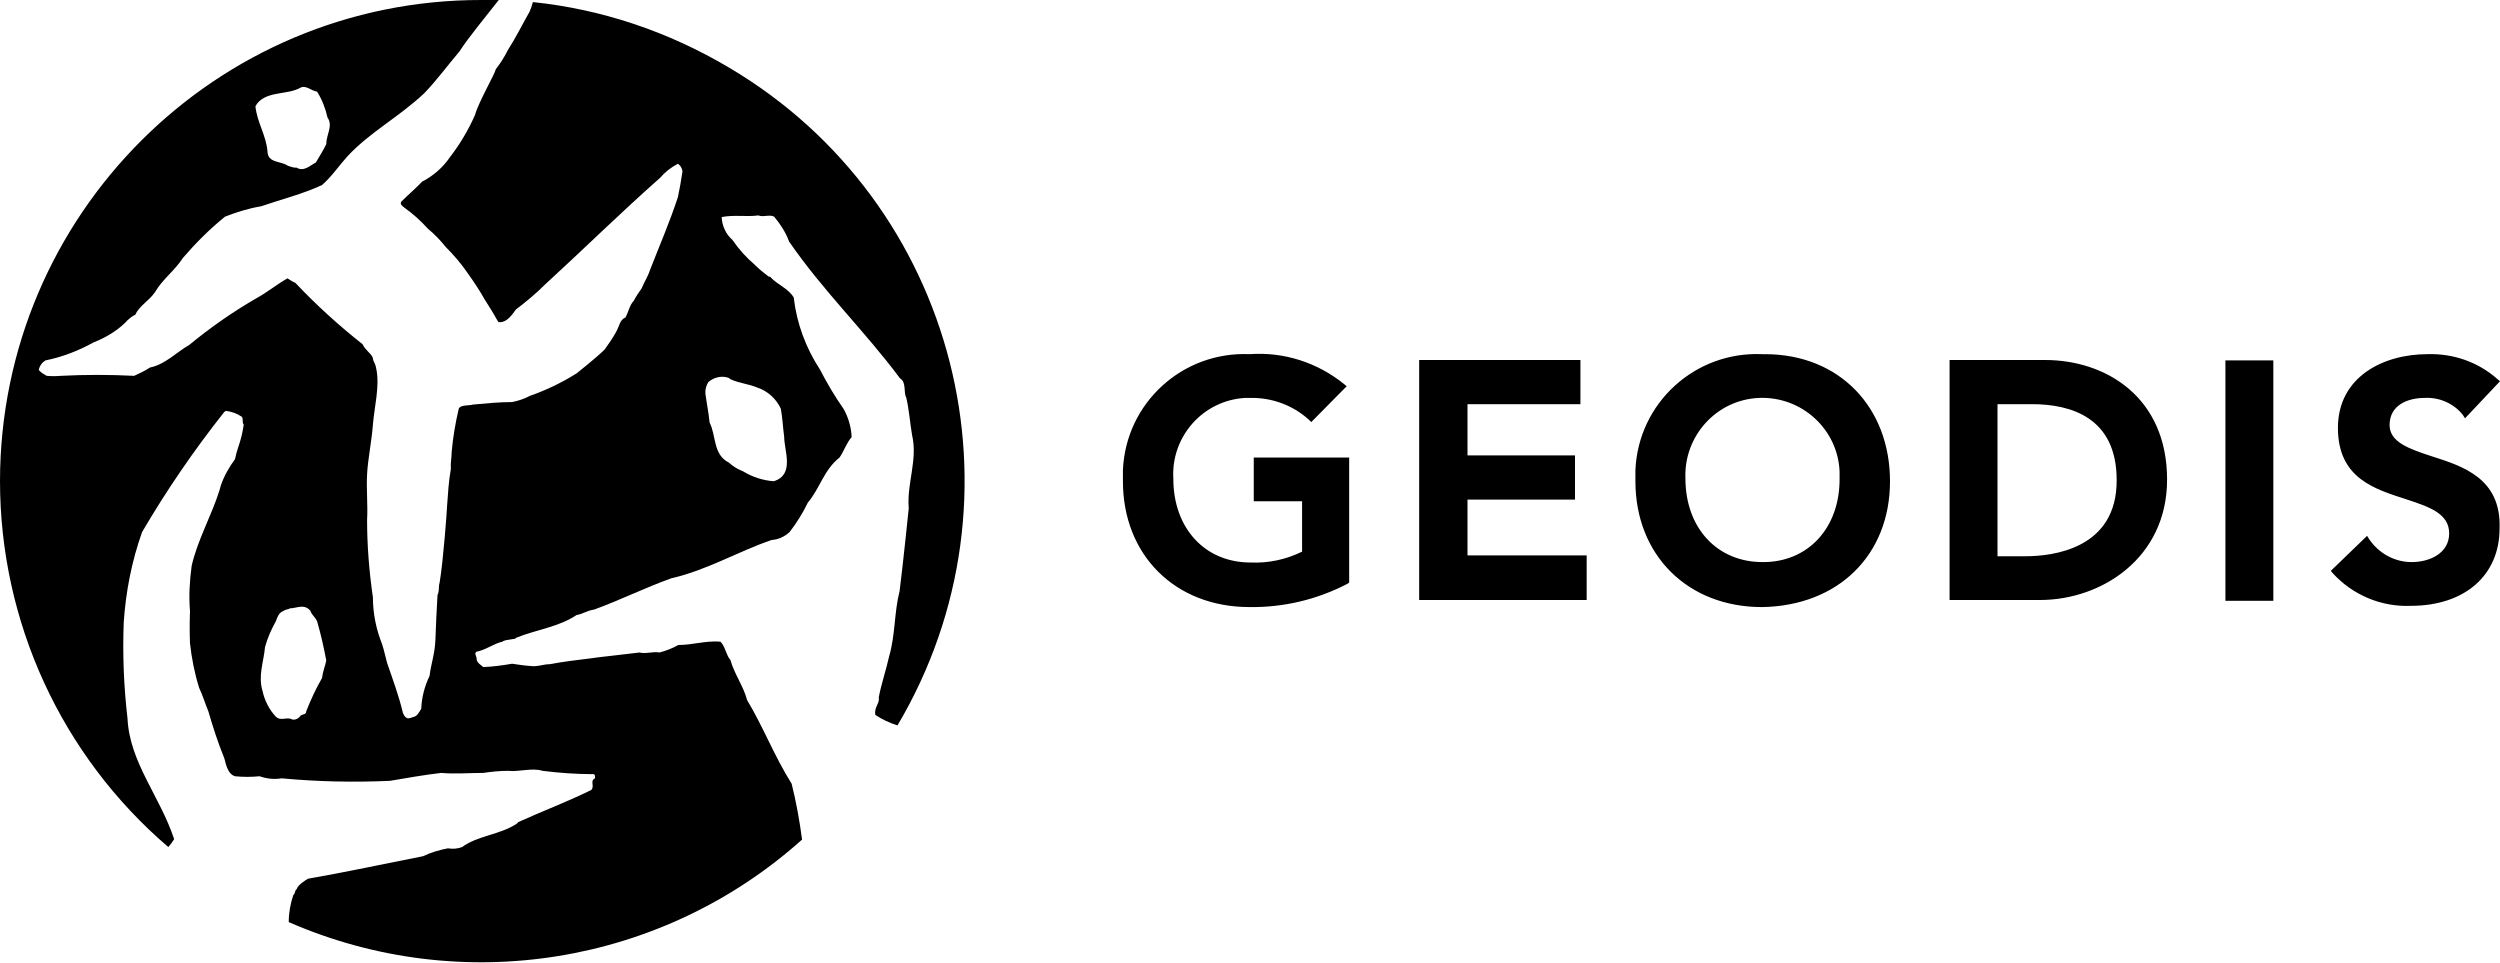 <?xml version="1.0" encoding="utf-8"?>
<!-- Generator: Adobe Illustrator 25.4.1, SVG Export Plug-In . SVG Version: 6.00 Build 0)  -->
<svg version="1.1" id="layer" xmlns="http://www.w3.org/2000/svg" xmlns:xlink="http://www.w3.org/1999/xlink" x="0px" y="0px"
	 viewBox="0 0 600 231" style="enable-background:new 0 0 600 231;" xml:space="preserve">
<style type="text/css">
	.st0{fill:#000000;}
</style>
<g>
	<path class="st0" d="M127.9,0.5c-0.2,0.8-0.5,1.6-0.8,2.3c-1.7,3-3.4,6.4-5.2,9.2c-0.8,1.6-1.8,3.2-2.9,4.6c-0.3,1.3-4.2,8-5,11
		c-1.6,3.6-3.6,7-6,10.1c-1.7,2.5-4,4.5-6.7,5.9c-1.5,1.6-3.4,3.2-5,4.8c-0.4,0.7,0.4,1.1,0.7,1.4c2.1,1.5,4,3.2,5.7,5.1
		c1.6,1.3,3,2.8,4.3,4.4c1.9,1.9,3.7,4,5.2,6.2c1.5,2.1,2.9,4.2,4.2,6.5c1.1,1.7,2.2,3.5,3.2,5.3c2,0.3,3.4-1.9,4.2-3
		c2.5-1.9,4.9-3.9,7.1-6.1c9.6-8.8,18-17.1,27.5-25.5c1.2-1.4,2.6-2.5,4.3-3.4c0.6,0.4,1,1.1,1.1,1.8c-0.3,2.1-0.7,4.3-1.1,6.2
		c-2,6.1-4.4,11.6-6.7,17.5c-0.5,1.6-1.4,2.9-2,4.4c-0.7,1-1.4,2-1.9,3c-1,1-1.3,2.8-2,4c-1.4,0.6-1.4,2-2.2,3.4
		c-0.8,1.5-1.8,2.9-2.8,4.3c-1.9,1.9-6.7,5.7-6.7,5.7c-3.5,2.2-7.2,4-11.2,5.4c-1.3,0.7-2.8,1.2-4.3,1.5c-3.2,0-6,0.3-9.4,0.6
		c-0.9,0.3-3,0-3.4,1c-0.8,3.4-1.4,6.9-1.7,10.4c0,1.4-0.3,2.5-0.2,4.1c-0.5,2.8-0.7,5.9-0.9,8.8c0,0.7-0.9,13.2-1.8,18.5
		c-0.3,0.8,0,2-0.5,2.9c-0.2,3.7-0.4,7.4-0.5,10.7s-1.1,6-1.4,8.7c-1.2,2.5-1.9,5.2-2,7.9c-0.5,0.8-1,1.9-2,2
		c-0.4,0.2-0.8,0.3-1.3,0.3c-0.7-0.3-0.8-0.7-1.1-1.3c-1-4.2-2.5-8.2-3.8-12c-0.4-1.4-0.7-3-1.2-4.5c-1.4-3.5-2.2-7.3-2.2-11.2
		c-0.9-6.2-1.4-12.4-1.4-18.6c0.2-3.7-0.2-7.3,0-11s1.1-7.9,1.4-11.9s1.7-9.3,0.8-13.4C90,86.8,89.6,87,89.5,86
		c-0.2-1-1.8-1.9-2.5-3.4c-5.7-4.5-11.1-9.4-16.1-14.7c-0.7-0.3-1.3-0.7-1.9-1.1c-2.5,1.4-4.9,3.4-7.5,4.8c-5.7,3.3-11,7-16.1,11.2
		c-3,1.7-5.8,4.7-9.4,5.4c-1.2,0.8-2.5,1.4-3.8,2c-5.9-0.3-11.8-0.3-17.6,0c-1.1,0.1-2.2,0.1-3.4,0c-0.7-0.4-1.4-0.8-1.9-1.4
		c0.2-1,0.8-1.8,1.6-2.3c4-0.8,7.9-2.3,11.5-4.3c2.8-1.1,5.4-2.6,7.6-4.7c0.7-0.8,1.5-1.5,2.5-2c0.9-2.1,3.4-3.4,4.7-5.4
		c1.9-3.2,4.7-5.1,6.7-8.2C47,58.3,50.3,55,54,52c2.8-1.1,5.7-2,8.7-2.5c4.9-1.7,9.9-2.9,14.6-5.1c2.3-2,4.1-4.7,6.1-6.9
		c5.4-5.8,12.2-9.3,18.4-15.1c2.9-3,5.8-6.9,8.5-10.1c2.2-3.4,6.2-8.2,9.4-12.3h-4.1C51.8-0.1,0.1,51.6,0,115.4
		c0,33.8,14.7,65.9,40.4,87.9c0.7-0.8,1.2-1.6,1.4-1.9c-3.4-10.3-10.7-18.4-11.2-29c-0.9-7.7-1.2-15.4-0.9-23.1
		c0.5-7.3,1.9-14.6,4.4-21.6C40,117.6,46.6,108,53.8,98.9l0.4-0.3c1.4,0.2,2.6,0.6,3.8,1.4c0.5,0.5,0,1.4,0.5,1.9
		c0,0-0.4,2.5-0.7,3.4c-0.2,0.9-1.1,3.2-1.4,4.9c-1.4,1.9-2.6,4-3.4,6.3l-0.3,1.1c-1.9,6.1-5.3,12-6.7,18.2
		c-0.5,3.6-0.7,7.3-0.4,10.9c-0.1,2.6-0.1,5.1,0,7.7c0.4,3.6,1.1,7.2,2.2,10.7c0.9,1.9,1.3,3.4,2.2,5.6c1.1,3.8,2.3,7.5,3.8,11.2
		c0.3,0.7,0.6,3.8,2.6,4.4c2,0.2,3.9,0.2,5.9,0c1.7,0.6,3.5,0.8,5.3,0.5c8.6,0.8,17.3,1,26,0.6c4.2-0.7,8-1.4,12.3-1.9
		c3.2,0.3,6.7,0,10.1,0c2-0.3,4-0.5,6-0.5c2.5,0.3,5.8-0.8,8.2,0c4,0.5,8.1,0.8,12.2,0.8c0.5,0,0.4,0.7,0.4,1
		c-1.3,0.6,0,1.9-0.9,2.8c-5.9,2.9-11.8,5.1-17.5,7.7l-0.4,0.4c-4.1,2.7-9.3,2.8-13.1,5.6c-1.1,0.4-2.2,0.5-3.4,0.3
		c-2.1,0.4-4.1,1-6,1.9c-9.2,1.8-18.4,3.8-27.6,5.4c-0.3,0.2-2.4,1.4-2.7,2.5c-0.5,0.3-0.3,1.1-0.8,1.4c-0.7,2.1-1.1,4.3-1.1,6.5
		c41.4,18.1,89.6,10.3,123.2-19.8c-0.6-4.5-1.4-9-2.5-13.4c-4.2-6.7-6.7-13.4-10.7-20.1c-0.9-3.4-3-6.1-4-9.6
		c-1-1.1-1.3-3.4-2.4-4.4c-3.4-0.3-6.7,0.8-10.1,0.8c-1.4,0.8-3,1.4-4.5,1.8c-1.5-0.3-3.4,0.4-4.8,0c-3,0.4-10.7,1.2-11.7,1.4
		c-3.2,0.4-6.7,0.8-9.8,1.4c-1.4,0-2.1,0.4-3.8,0.5c-1.8-0.1-3.5-0.3-5.3-0.6c-2.3,0.4-4.6,0.7-6.9,0.8c-0.6-0.5-1.6-1.1-1.6-1.9
		c0-0.8-0.7-1.4,0-1.8c2.2-0.4,4-1.9,6.2-2.4c0.6-0.6,3.4-0.5,3.2-0.9c4.9-2,10.3-2.6,14.6-5.5c1.4-0.2,2.6-1.1,4.2-1.3
		c6.3-2.3,12.1-5.2,18.5-7.5c8.7-2,15.9-6.4,24.1-9.2c1.6-0.1,3.1-0.8,4.3-1.9c1.7-2.2,3.2-4.6,4.4-7.1c2.9-3.4,3.8-7.8,7.6-10.8
		c1.1-1.6,1.6-3.4,2.9-4.9c-0.1-2.4-0.8-4.7-1.9-6.7c-2.1-3-4-6.2-5.7-9.5c-3.4-5.2-5.6-11.1-6.3-17.3c-1.4-2.3-3.9-3-5.7-5h-0.3
		c-1.2-0.9-2.3-1.8-3.4-2.9c-2-1.7-3.8-3.7-5.3-5.9c-1.6-1.4-2.5-3.4-2.6-5.5c3-0.6,6,0,8.8-0.4c1.2,0.5,2.6-0.3,3.8,0.3
		c1.5,1.8,2.8,3.8,3.6,6c8.2,11.9,18.2,21.5,26.6,32.8c1.6,0.9,0.8,3.4,1.5,4.6c0.7,3,0.9,6.1,1.4,9c1.4,6-1.3,11.6-0.8,17.6
		c0,0-1.4,13.7-2.2,19.9c-1.3,5-1,10.5-2.5,15.6c-0.7,3.2-1.9,6.7-2.5,9.9c0.3,1.4-1.2,2.4-0.8,4.2c1.7,1.1,3.4,1.9,5.3,2.5
		c32.4-54.7,14.4-125.4-40.3-157.8C160.3,7.5,144.3,2.2,127.9,0.5z M72,21.1c1.4-0.8,2.7,0.7,4.1,0.9c1.2,1.9,2,4,2.5,6.2
		c1.4,2-0.3,4.1-0.3,6.4c-0.7,1.5-1.7,3-2.5,4.4c-1.5,0.8-2.9,2.3-4.7,1.2c-0.5,0.2-1.8-0.4-2-0.4c-1.6-1.2-4.8-0.6-4.9-3.4
		c-0.3-3.9-2.5-7-2.9-10.9C63.4,21.7,68.8,22.9,72,21.1z M77.3,162.7c-1.5,2.6-2.7,5.2-3.8,8c0,0.8-0.8,0.7-1.3,1
		c-0.5,0.7-1.2,1.1-2,1c-1.4-0.8-2.7,0.5-4-0.7c-1.6-1.7-2.7-3.9-3.2-6.2c-1.1-3.6,0.3-7,0.6-10.5c0.6-2.2,1.5-4.2,2.6-6.2
		c0.4-1,0.7-2.1,1.9-2.5c0.5-0.4,1.1-0.3,1.5-0.6c1.6,0,3.4-1.2,4.9,0.6c0.3,1,1.1,1.4,1.6,2.5c0.9,3.1,1.6,6.2,2.2,9.4
		C78.1,159.7,77.5,161,77.3,162.7z M174.9,90.7l0.4,0.3c2.1,1,4.3,1.1,6.4,2c2.5,0.8,4.6,2.7,5.7,5.1c0.4,2.1,0.5,4.6,0.8,6.7
		c0,3.4,2.6,9.1-2.5,10.7c-2.6-0.2-5.1-1-7.4-2.4c-1.3-0.5-2.4-1.2-3.4-2.1c-3.8-1.9-3-6.5-4.6-9.6c-0.2-2.2-0.7-4.6-1-6.9
		c-0.1-1,0.2-2,0.7-2.8C171.4,90.5,173.3,90.1,174.9,90.7z"/>
	<path class="st0" d="M301,120.3h11.5v12.1c-3.9,1.9-8.1,2.8-12.4,2.6c-10.9,0-18.5-8.2-18.5-20.1c-0.6-10.1,7.1-18.8,17.2-19.4
		c0.4,0,0.9,0,1.3,0c5.2-0.1,10.3,1.8,14.1,5.3l0.5,0.5l8.5-8.6l-0.6-0.5c-6.4-5.2-14.5-7.8-22.7-7.2c-16.1-0.7-29.7,11.7-30.4,27.8
		c0,0.9,0,1.8,0,2.7c0,17.7,12.5,30.2,30.4,30.2c8.2,0.1,16.2-1.8,23.5-5.6l0.4-0.3v-30h-22.9v10.5H301z M352.2,119.9H378v-10.6
		h-25.8V97h27.1V86.4h-38.7V144h40.2v-10.7h-28.6V119.9L352.2,119.9z M423.6,85h-0.7c-16.1-0.7-29.7,11.7-30.4,27.8
		c0,0.9,0,1.8,0,2.7c0,17.7,12.5,30.2,30.4,30.2l0,0c18.3-0.3,30.7-12.5,30.7-30.2S441.5,85,423.6,85L423.6,85z M423,134.9
		c-10.9,0-18.5-8.2-18.5-20.1c-0.4-10.2,7.5-18.9,17.7-19.3c10.2-0.4,18.9,7.5,19.3,17.7c0,0.5,0,1.1,0,1.6
		C441.6,126.7,433.9,135,423,134.9L423,134.9z M490.8,86.4h-22.9V144h21.7c14.8,0,30.5-10.1,30.5-28.9
		C520.1,95.3,505.4,86.4,490.8,86.4L490.8,86.4z M486.1,133.5h-6.7V97h8.3c9.3,0,20.3,3.2,20.3,18.2
		C508.1,131.7,492.7,133.5,486.1,133.5L486.1,133.5z M534.1,144.2h11.5V86.5h-11.5V144.2z M583.6,109.5c-5.5-1.8-10.1-3.4-10.1-7.5
		c0-4.8,4.4-6.5,8.4-6.5c3.5-0.2,7,1.3,9.2,4.1l0.5,0.8l8.4-8.9l-0.6-0.5c-4.6-4.1-10.6-6.2-16.8-6c-10.7,0-21.5,5.5-21.5,17.7
		s9,14.7,16.3,17.1c5.5,1.8,10.4,3.4,10.4,8.2s-4.7,6.9-9,6.9c-4.1,0-7.9-2.1-10.2-5.5l-0.5-0.8l-8.7,8.4l0.4,0.5
		c4.8,5.3,11.7,8.2,18.8,7.9c12.9,0,21.3-7.3,21.3-18.6C600.3,114.8,591.1,111.9,583.6,109.5L583.6,109.5z"/>
</g>
</svg>
